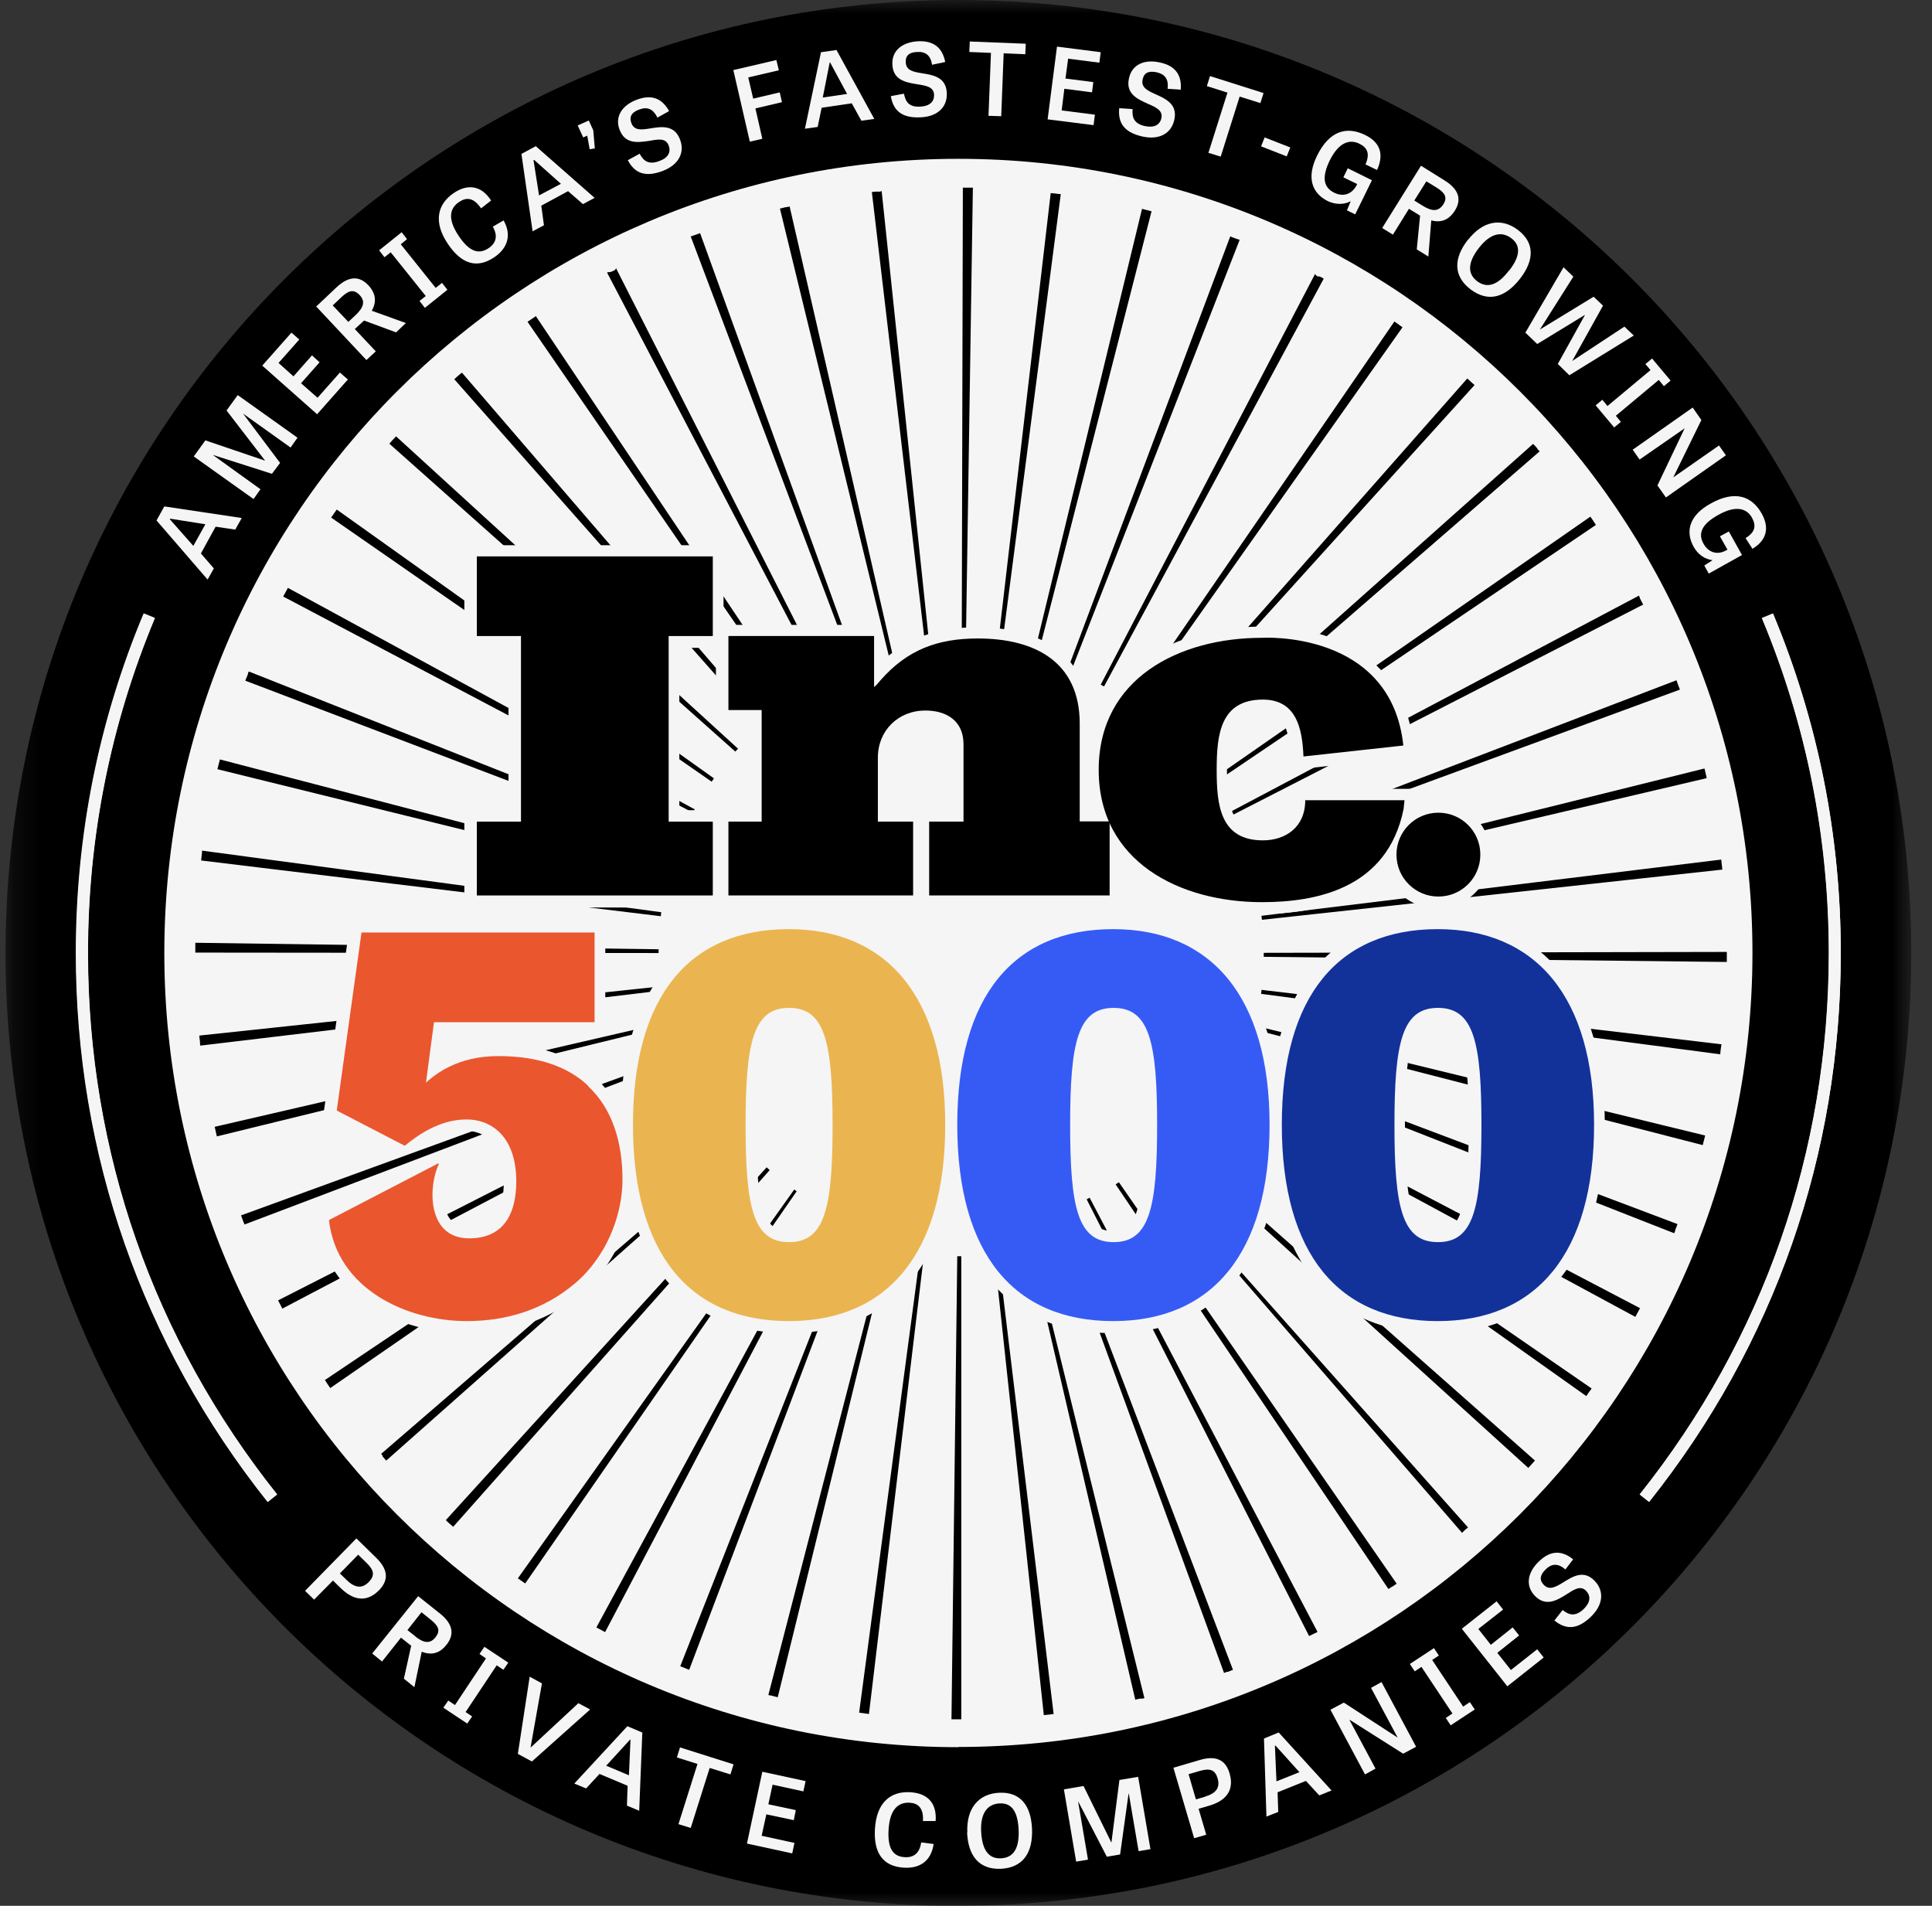 <svg width="73" height="72" viewBox="0 0 73 72" fill="none" xmlns="http://www.w3.org/2000/svg">
<rect x="0" y="0" width="73" height="72" fill="#333333" stroke="none"/>
<mask id="mask0_815_9419" style="mask-type:luminance" maskUnits="userSpaceOnUse" x="0" y="0" width="73" height="72">
<path d="M72.208 0H0.208V72H72.208V0Z" fill="white"/>
</mask>
<g mask="url(#mask0_815_9419)">
<path d="M36.212 72C56.094 72 72.217 55.886 72.217 35.996C72.217 16.106 56.094 0 36.212 0C16.331 0 0.208 16.114 0.208 36.004C0.208 55.894 16.323 72.008 36.212 72.008V72Z" fill="black"/>
<path d="M36.212 65.999C52.782 65.999 66.216 52.565 66.216 35.996C66.216 19.426 52.782 6 36.212 6C19.643 6 6.209 19.435 6.209 36.004C6.209 52.573 19.643 66.007 36.212 66.007V65.999Z" fill="#F5F5F6"/>
<path d="M6.201 19.131L9.134 19.57L8.889 20.008L8.147 19.898L7.591 20.91L8.08 21.474L7.844 21.896L5.914 19.662L6.209 19.131H6.201ZM6.42 19.603V19.62L7.305 20.623L7.76 19.806L6.428 19.595L6.42 19.603Z" fill="#F5F5F6"/>
<path d="M10.254 17.893L8.038 17.185L9.841 18.483L9.58 18.854L7.321 17.244L7.76 16.637L10.018 17.404L8.56 15.508L8.982 14.926L11.241 16.536L10.979 16.907L9.184 15.626L10.583 17.488L10.28 17.893H10.254Z" fill="#F5F5F6"/>
<path d="M12.075 13.687L11.375 14.479L11.999 15.027L12.842 14.075L13.145 14.336L11.982 15.65L9.909 13.813L11.013 12.566L11.308 12.827L10.524 13.712L11.089 14.218L11.788 13.426L12.075 13.687Z" fill="#F5F5F6"/>
<path d="M13.761 12.111L13.727 12.136L13.406 12.431L14.199 13.274L13.845 13.602L11.948 11.58L12.715 10.855C13.23 10.375 13.617 10.459 13.921 10.779C14.114 10.99 14.291 11.31 14.047 11.74L15.336 12.204L14.966 12.557L13.761 12.111ZM13.432 11.909C13.735 11.622 13.819 11.386 13.584 11.142C13.364 10.914 13.171 10.973 12.901 11.226L12.572 11.538L13.162 12.161L13.432 11.909Z" fill="#F5F5F6"/>
<path d="M16.466 10.873L16.702 10.687L16.904 10.948L16.053 11.631L15.851 11.37L16.087 11.184L14.763 9.532L14.527 9.718L14.325 9.457L15.176 8.774L15.379 9.035L15.143 9.229L16.466 10.881V10.873Z" fill="#F5F5F6"/>
<path d="M18.623 8.562L19.028 8.327C19.348 8.891 19.171 9.388 18.666 9.726C18.034 10.147 17.444 9.995 16.921 9.211C16.365 8.386 16.525 7.711 17.148 7.29C17.688 6.927 18.202 7.02 18.556 7.576L18.177 7.871C17.873 7.425 17.595 7.467 17.351 7.627C17.005 7.855 16.887 8.251 17.334 8.916C17.73 9.506 18.084 9.624 18.455 9.38C18.758 9.178 18.817 8.9 18.615 8.554L18.623 8.562Z" fill="#F5F5F6"/>
<path d="M20.242 5.52L22.466 7.475L22.028 7.711L21.464 7.222L20.452 7.77L20.553 8.511L20.124 8.739L19.702 5.815L20.233 5.528L20.242 5.52ZM20.174 6.042H20.157L20.368 7.382L21.194 6.944L20.183 6.042H20.174Z" fill="#F5F5F6"/>
<path d="M21.834 4.737L22.247 4.552L22.416 4.922L22.475 5.605L22.281 5.639L22.188 5.125L22.037 5.192L21.826 4.737H21.834Z" fill="#F5F5F6"/>
<path d="M24.835 4.433C24.683 4.122 24.464 4.02 24.152 4.138C23.874 4.24 23.764 4.4 23.857 4.652C23.967 4.939 24.236 4.905 24.548 4.855C24.97 4.787 25.475 4.695 25.694 5.268C25.888 5.773 25.635 6.229 25.046 6.456C24.422 6.692 24 6.582 23.722 6.052L24.169 5.807C24.312 6.077 24.506 6.237 24.911 6.085C25.256 5.959 25.357 5.74 25.265 5.495C25.147 5.192 24.843 5.268 24.498 5.327C24.085 5.386 23.613 5.445 23.41 4.897C23.225 4.417 23.495 3.978 24.059 3.768C24.616 3.557 25.012 3.709 25.282 4.197L24.843 4.442L24.835 4.433Z" fill="#F5F5F6"/>
<path d="M29.546 3.86L28.543 4.096L28.804 5.243L28.332 5.352L27.709 2.647L29.335 2.268L29.428 2.655L28.273 2.925L28.459 3.726L29.462 3.49L29.546 3.86Z" fill="#F5F5F6"/>
<path d="M31.611 1.897L33.035 4.493L32.546 4.56L32.184 3.903L31.046 4.071L30.895 4.796L30.414 4.864L31.021 1.973L31.619 1.888L31.611 1.897ZM31.366 2.36H31.35L31.088 3.684L32.007 3.549L31.366 2.36Z" fill="#F5F5F6"/>
<path d="M35.218 2.452C35.167 2.106 34.99 1.946 34.662 1.963C34.367 1.972 34.207 2.09 34.224 2.359C34.24 2.663 34.51 2.713 34.813 2.764C35.235 2.831 35.749 2.899 35.774 3.514C35.8 4.053 35.412 4.407 34.788 4.432C34.122 4.466 33.76 4.222 33.659 3.632L34.156 3.539C34.215 3.843 34.342 4.053 34.771 4.028C35.134 4.011 35.302 3.834 35.294 3.581C35.277 3.261 34.965 3.236 34.62 3.177C34.207 3.109 33.743 3.017 33.718 2.435C33.693 1.921 34.08 1.592 34.687 1.559C35.277 1.533 35.606 1.795 35.715 2.342L35.235 2.443L35.218 2.452Z" fill="#F5F5F6"/>
<path d="M37.443 1.998L36.626 1.964L36.642 1.568L38.758 1.652L38.741 2.049L37.923 2.015L37.831 4.391L37.35 4.375L37.443 1.998Z" fill="#F5F5F6"/>
<path d="M41.269 3.489L40.216 3.354L40.115 4.172L41.37 4.332L41.32 4.728L39.584 4.509L39.938 1.761L41.59 1.972L41.539 2.368L40.359 2.217L40.258 2.967L41.311 3.102L41.261 3.489H41.269Z" fill="#F5F5F6"/>
<path d="M44.118 3.355C44.16 3.009 44.034 2.807 43.705 2.731C43.418 2.672 43.233 2.731 43.174 3.001C43.107 3.296 43.351 3.422 43.638 3.549C44.025 3.726 44.506 3.92 44.371 4.527C44.253 5.057 43.789 5.293 43.174 5.159C42.525 5.015 42.23 4.687 42.289 4.088L42.795 4.122C42.77 4.425 42.837 4.67 43.258 4.763C43.612 4.838 43.823 4.72 43.882 4.468C43.949 4.156 43.654 4.046 43.334 3.903C42.955 3.734 42.525 3.524 42.66 2.95C42.77 2.445 43.233 2.226 43.831 2.361C44.413 2.487 44.657 2.833 44.615 3.389L44.126 3.355H44.118Z" fill="#F5F5F6"/>
<path d="M46.377 3.498L45.601 3.253L45.719 2.874L47.742 3.515L47.624 3.894L46.84 3.649L46.124 5.917L45.66 5.773L46.377 3.506V3.498Z" fill="#F5F5F6"/>
<path d="M47.649 5.529L47.784 5.192L48.753 5.571L48.618 5.908L47.649 5.529Z" fill="#F5F5F6"/>
<path d="M50.919 6.354L51.838 6.809L51.206 8.099L50.894 7.947L51.037 7.602C50.785 7.736 50.473 7.736 50.178 7.602C49.546 7.29 49.369 6.683 49.765 5.882C50.228 4.938 50.886 4.761 51.577 5.098C52.133 5.368 52.31 5.806 52.032 6.422L51.594 6.211C51.779 5.79 51.653 5.57 51.358 5.427C51.012 5.259 50.599 5.351 50.245 6.059C49.925 6.717 50.018 7.087 50.414 7.281C50.734 7.441 51.08 7.357 51.265 6.986L51.282 6.953L50.759 6.7L50.919 6.371V6.354Z" fill="#F5F5F6"/>
<path d="M53.642 8.141L53.608 8.116L53.237 7.888L52.63 8.866L52.226 8.613L53.692 6.261L54.585 6.818C55.184 7.189 55.201 7.593 54.973 7.955C54.821 8.2 54.552 8.453 54.08 8.326L53.97 9.692L53.532 9.422L53.658 8.141H53.642ZM53.751 7.77C54.105 7.989 54.349 8.006 54.535 7.72C54.703 7.458 54.594 7.281 54.282 7.087L53.894 6.851L53.439 7.576L53.751 7.77Z" fill="#F5F5F6"/>
<path d="M55.47 9.06C56.027 8.343 56.735 8.209 57.367 8.697C57.99 9.178 57.974 9.827 57.443 10.518C56.87 11.259 56.221 11.428 55.563 10.931C54.914 10.434 54.914 9.768 55.462 9.06H55.47ZM57.03 10.214C57.434 9.692 57.476 9.279 57.105 9.001C56.726 8.714 56.296 8.832 55.883 9.363C55.47 9.894 55.428 10.324 55.807 10.619C56.195 10.914 56.6 10.771 57.021 10.214H57.03Z" fill="#F5F5F6"/>
<path d="M58.858 13.755L59.887 11.901H59.878L58.083 12.997L57.636 12.567L59.078 10.097L59.448 10.451L58.184 12.449L60.215 11.21L60.569 11.547L59.406 13.637L61.378 12.339L61.732 12.676L59.297 14.177L58.858 13.747V13.755Z" fill="#F5F5F6"/>
<path d="M61.05 15.701L61.244 15.938L60.991 16.148L60.291 15.314L60.544 15.103L60.738 15.339L62.364 13.982L62.171 13.755L62.423 13.544L63.123 14.378L62.87 14.589L62.676 14.353L61.05 15.71V15.701Z" fill="#F5F5F6"/>
<path d="M62.626 18.339L63.654 16.181L61.952 17.361L61.69 16.99L63.957 15.397L64.286 15.869L63.224 18.035L64.952 16.83L65.213 17.201L62.946 18.794L62.626 18.339Z" fill="#F5F5F6"/>
<path d="M65.323 20.076L65.82 20.969L64.564 21.669L64.396 21.365L64.707 21.163C64.421 21.129 64.16 20.952 63.999 20.666C63.654 20.05 63.856 19.452 64.64 19.022C65.559 18.508 66.199 18.744 66.57 19.41C66.873 19.958 66.739 20.421 66.216 20.733L65.955 20.329C66.343 20.093 66.351 19.84 66.199 19.562C66.014 19.224 65.618 19.064 64.927 19.452C64.286 19.806 64.151 20.168 64.37 20.548C64.547 20.86 64.876 20.994 65.238 20.784L65.272 20.767L64.986 20.261L65.314 20.084L65.323 20.076Z" fill="#F5F5F6"/>
<path d="M11.873 60.437L11.527 60.1L13.466 58.12L14.216 58.853C14.73 59.358 14.637 59.755 14.317 60.083C14.064 60.336 13.567 60.665 12.884 60.008L12.581 59.712L11.864 60.437H11.873ZM13.103 59.696C13.415 59.999 13.685 60.024 13.938 59.763C14.165 59.527 14.14 59.325 13.853 59.047L13.533 58.735L12.842 59.443L13.103 59.696Z" fill="#F5F5F6"/>
<path d="M15.522 62.164L15.488 62.139L15.151 61.869L14.435 62.771L14.064 62.468L15.8 60.302L16.626 60.959C17.174 61.397 17.14 61.802 16.87 62.139C16.693 62.367 16.398 62.586 15.935 62.4L15.657 63.74L15.261 63.42L15.539 62.164H15.522ZM15.674 61.81C16.002 62.072 16.247 62.122 16.457 61.852C16.651 61.608 16.567 61.423 16.28 61.195L15.926 60.909L15.395 61.583L15.682 61.81H15.674Z" fill="#F5F5F6"/>
<path d="M17.587 64.676L17.84 64.845L17.654 65.115L16.752 64.516L16.938 64.246L17.191 64.415L18.362 62.654L18.118 62.485L18.303 62.215L19.205 62.814L19.02 63.083L18.767 62.915L17.595 64.676H17.587Z" fill="#F5F5F6"/>
<path d="M21.86 64.347L22.298 64.583L20.098 66.547L19.567 66.26L20.014 63.344L20.477 63.597L20.048 66.016H20.056L21.851 64.347H21.86Z" fill="#F5F5F6"/>
<path d="M24.27 65.451L24.152 68.409L23.689 68.215L23.714 67.465L22.652 67.018L22.146 67.566L21.7 67.381L23.705 65.215L24.262 65.451H24.27ZM23.823 65.721H23.807L22.905 66.707L23.764 67.069L23.823 65.721Z" fill="#F5F5F6"/>
<path d="M26.352 66.639L25.576 66.395L25.694 66.016L27.717 66.656L27.599 67.036L26.815 66.791L26.099 69.058L25.635 68.915L26.352 66.648V66.639Z" fill="#F5F5F6"/>
<path d="M29.993 68.764L28.956 68.545L28.779 69.354L30.018 69.624L29.934 70.02L28.223 69.649L28.804 66.935L30.439 67.289L30.355 67.677L29.192 67.424L29.032 68.165L30.069 68.385L29.993 68.764Z" fill="#F5F5F6"/>
<path d="M34.813 69.606L35.277 69.665C35.184 70.314 34.746 70.601 34.139 70.558C33.381 70.508 33.002 70.028 33.06 69.092C33.12 68.089 33.659 67.659 34.409 67.71C35.058 67.752 35.403 68.131 35.353 68.797H34.873C34.906 68.266 34.653 68.123 34.375 68.106C33.962 68.081 33.625 68.325 33.575 69.117C33.532 69.825 33.735 70.137 34.181 70.162C34.535 70.188 34.755 69.994 34.805 69.606H34.813Z" fill="#F5F5F6"/>
<path d="M36.55 69.228C36.508 68.326 36.971 67.761 37.763 67.728C38.547 67.694 38.952 68.2 38.994 69.076C39.036 70.012 38.64 70.559 37.822 70.602C37.005 70.635 36.583 70.13 36.541 69.228H36.55ZM38.488 69.11C38.454 68.453 38.235 68.107 37.772 68.132C37.3 68.149 37.038 68.52 37.072 69.194C37.106 69.868 37.342 70.231 37.822 70.206C38.311 70.18 38.522 69.809 38.488 69.11Z" fill="#F5F5F6"/>
<path d="M41.817 70.137L40.747 68.072H40.738L41.109 70.255L40.662 70.331L40.199 67.6L40.941 67.474L41.994 69.615L42.297 67.246L43.005 67.128L43.469 69.859L43.022 69.935L42.651 67.76H42.643L42.323 70.061L41.817 70.146V70.137Z" fill="#F5F5F6"/>
<path d="M45.584 69.312L45.121 69.447L44.337 66.784L45.34 66.489C46.031 66.286 46.334 66.564 46.461 67.003C46.562 67.348 46.604 67.947 45.694 68.216L45.289 68.334L45.576 69.312H45.584ZM45.542 67.871C45.964 67.744 46.107 67.525 46.006 67.18C45.913 66.868 45.728 66.792 45.34 66.902L44.91 67.028L45.188 67.98L45.534 67.879L45.542 67.871Z" fill="#F5F5F6"/>
<path d="M48.315 65.452L50.312 67.643L49.849 67.829L49.343 67.281L48.273 67.711L48.298 68.453L47.852 68.629L47.759 65.68L48.315 65.452ZM48.189 65.949H48.172L48.231 67.298L49.099 66.952L48.197 65.949H48.189Z" fill="#F5F5F6"/>
<path d="M53.018 66.253L50.995 64.972H50.987L51.973 66.817L51.577 67.037L50.27 64.592L50.776 64.323L52.799 65.638H52.807L51.804 63.767L52.2 63.547L53.507 65.992L53.018 66.253Z" fill="#F5F5F6"/>
<path d="M55.285 64.474L55.538 64.305L55.723 64.583L54.813 65.181L54.628 64.903L54.88 64.735L53.709 62.973L53.456 63.142L53.271 62.864L54.181 62.265L54.366 62.544L54.114 62.712L55.285 64.474Z" fill="#F5F5F6"/>
<path d="M57.4 61.786L56.575 62.443L57.089 63.092L58.083 62.308L58.328 62.62L56.954 63.707L55.234 61.533L56.549 60.496L56.794 60.808L55.858 61.541L56.33 62.14L57.156 61.482L57.4 61.786Z" fill="#F5F5F6"/>
<path d="M59.145 59.291C58.884 59.063 58.639 59.055 58.403 59.291C58.193 59.493 58.151 59.687 58.328 59.872C58.538 60.091 58.774 59.956 59.044 59.796C59.406 59.569 59.836 59.282 60.258 59.729C60.628 60.117 60.569 60.639 60.114 61.077C59.634 61.541 59.196 61.6 58.732 61.221L59.044 60.825C59.28 61.018 59.524 61.086 59.836 60.791C60.097 60.538 60.114 60.302 59.937 60.108C59.718 59.872 59.465 60.058 59.162 60.251C58.808 60.471 58.395 60.706 57.99 60.285C57.636 59.914 57.704 59.409 58.151 58.987C58.58 58.574 59.002 58.557 59.44 58.911L59.137 59.307L59.145 59.291Z" fill="#F5F5F6"/>
<path d="M36.752 7.089H36.684C36.583 7.089 36.482 7.089 36.381 7.089L36.339 24.585C36.389 24.585 36.44 24.585 36.491 24.585L36.76 7.08L36.752 7.089ZM33.254 7.24H33.246H33.237C33.237 7.24 33.237 7.24 33.229 7.24H33.221C33.221 7.24 33.221 7.24 33.212 7.24H33.204C33.204 7.24 33.204 7.24 33.195 7.24H33.187C33.187 7.24 33.187 7.24 33.178 7.24H33.17C33.17 7.24 33.17 7.24 33.162 7.24H33.153C33.153 7.24 33.153 7.24 33.145 7.24H33.12C33.12 7.24 33.12 7.24 33.111 7.24C33.111 7.24 33.103 7.24 33.094 7.24C33.044 7.24 32.993 7.249 32.943 7.257L34.99 24.636C35.041 24.636 35.092 24.627 35.142 24.619L33.313 7.215L33.254 7.24ZM29.807 7.814H29.79C29.79 7.814 29.79 7.814 29.782 7.814C29.757 7.814 29.723 7.822 29.698 7.83C29.698 7.83 29.689 7.83 29.681 7.83C29.681 7.83 29.681 7.83 29.672 7.83C29.605 7.847 29.538 7.864 29.47 7.881L33.608 24.88C33.659 24.872 33.701 24.855 33.752 24.846L29.833 7.788L29.807 7.814ZM26.453 8.808C26.335 8.85 26.217 8.892 26.099 8.934L32.277 25.31C32.319 25.293 32.369 25.276 32.411 25.259L26.453 8.808ZM23.242 10.199C23.191 10.224 23.141 10.249 23.082 10.274C23.082 10.274 23.073 10.274 23.065 10.274C23.065 10.274 23.056 10.274 23.048 10.274C23.048 10.274 23.04 10.274 23.031 10.283C23.031 10.283 23.023 10.283 23.014 10.283C23.014 10.283 23.006 10.283 22.997 10.283C22.997 10.283 22.989 10.283 22.981 10.283C22.981 10.283 22.981 10.283 22.972 10.283C22.972 10.283 22.964 10.283 22.955 10.291C22.955 10.291 22.947 10.291 22.939 10.3L31.055 25.799C31.097 25.773 31.139 25.757 31.189 25.731L23.276 10.131L23.242 10.199ZM20.225 11.96C20.225 11.96 20.174 11.994 20.149 12.011C20.081 12.061 20.006 12.103 19.938 12.154C19.938 12.154 19.938 12.154 19.93 12.154L29.858 26.566C29.858 26.566 29.942 26.507 29.984 26.482L20.242 11.935L20.225 11.96ZM17.444 14.084C17.444 14.084 17.41 14.118 17.393 14.126C17.393 14.126 17.393 14.126 17.384 14.134C17.309 14.194 17.233 14.261 17.165 14.328L28.754 27.442C28.754 27.442 28.83 27.375 28.863 27.341L17.452 14.075L17.444 14.084ZM14.932 16.52C14.89 16.562 14.848 16.612 14.806 16.654C14.806 16.654 14.806 16.654 14.797 16.663H14.789V16.68C14.789 16.68 14.789 16.68 14.78 16.688C14.78 16.688 14.78 16.688 14.772 16.697C14.772 16.697 14.772 16.697 14.763 16.705C14.763 16.705 14.763 16.705 14.755 16.713C14.755 16.713 14.73 16.747 14.713 16.764L27.785 28.395C27.785 28.395 27.852 28.319 27.886 28.285L14.966 16.486L14.932 16.52ZM12.732 19.242C12.673 19.318 12.623 19.394 12.564 19.478C12.547 19.503 12.53 19.528 12.513 19.554L26.891 29.532C26.891 29.532 26.95 29.448 26.976 29.406L12.724 19.25L12.732 19.242ZM10.878 22.209C10.819 22.318 10.76 22.428 10.701 22.537L26.183 30.704C26.209 30.662 26.225 30.62 26.251 30.578L10.878 22.209ZM9.395 25.377C9.395 25.377 9.378 25.419 9.37 25.436C9.37 25.436 9.37 25.436 9.37 25.445C9.37 25.445 9.37 25.453 9.37 25.462C9.336 25.546 9.302 25.63 9.268 25.715L25.627 31.943C25.644 31.901 25.661 31.85 25.678 31.808L9.403 25.369L9.395 25.377ZM8.308 28.698C8.291 28.765 8.274 28.824 8.257 28.892C8.24 28.951 8.232 29.001 8.215 29.06L25.206 33.249C25.214 33.199 25.231 33.156 25.239 33.106L8.308 28.69V28.698ZM7.633 32.128C7.633 32.128 7.633 32.162 7.633 32.187V32.204C7.625 32.305 7.608 32.406 7.6 32.508L24.97 34.614C24.97 34.564 24.978 34.513 24.986 34.463L7.642 32.137L7.633 32.128ZM24.877 35.862L7.38 35.617C7.38 35.744 7.38 35.87 7.38 35.988L24.885 36.005C24.885 35.955 24.885 35.904 24.885 35.853L24.877 35.862ZM24.936 37.269L7.532 39.123C7.532 39.199 7.549 39.275 7.557 39.359V39.376C7.557 39.376 7.557 39.385 7.557 39.393C7.557 39.393 7.557 39.469 7.566 39.503L24.944 37.429C24.944 37.379 24.936 37.328 24.927 37.278L24.936 37.269ZM25.163 38.626L8.114 42.57C8.114 42.57 8.114 42.57 8.114 42.579C8.139 42.688 8.164 42.798 8.19 42.916V42.933L25.189 38.769C25.18 38.719 25.163 38.677 25.155 38.626H25.163ZM25.551 39.932L9.108 45.916C9.15 46.026 9.184 46.136 9.235 46.245C9.235 46.245 9.235 46.245 9.235 46.254C9.235 46.254 9.235 46.253 9.235 46.262L25.602 40.059C25.585 40.008 25.568 39.966 25.551 39.924V39.932ZM26.099 41.188L10.507 49.127C10.549 49.212 10.592 49.296 10.634 49.372C10.642 49.397 10.659 49.422 10.667 49.439L26.158 41.298C26.158 41.298 26.107 41.214 26.082 41.171L26.099 41.188ZM26.799 42.377L12.277 52.136C12.277 52.136 12.311 52.187 12.328 52.212C12.328 52.212 12.328 52.212 12.328 52.22C12.378 52.296 12.429 52.364 12.479 52.44L26.874 42.495C26.849 42.452 26.815 42.41 26.79 42.368L26.799 42.377ZM27.65 43.489L14.401 54.926C14.401 54.926 14.435 54.968 14.452 54.985C14.452 54.985 14.452 54.985 14.452 54.993C14.452 54.993 14.452 54.993 14.452 55.002C14.452 55.002 14.452 55.002 14.46 55.01C14.46 55.01 14.46 55.01 14.46 55.019C14.46 55.019 14.46 55.019 14.46 55.027C14.502 55.078 14.544 55.128 14.595 55.179L27.692 43.573C27.692 43.573 27.633 43.498 27.599 43.455L27.65 43.489ZM28.965 44.104L16.845 57.429C16.845 57.429 16.896 57.48 16.921 57.505C16.963 57.538 17.005 57.581 17.047 57.614C17.073 57.64 17.098 57.657 17.123 57.682L29.082 44.206C29.082 44.206 29.007 44.138 28.973 44.104H28.965ZM30.01 44.939L19.567 59.629C19.567 59.629 19.601 59.654 19.618 59.662C19.635 59.679 19.66 59.688 19.677 59.705C19.736 59.747 19.786 59.78 19.845 59.822L30.102 45.006C30.102 45.006 30.026 44.947 29.984 44.922L30.01 44.939ZM30.878 46.093L22.534 61.483C22.643 61.542 22.753 61.601 22.863 61.66L31.004 46.169C30.962 46.144 30.92 46.119 30.878 46.093ZM32.117 46.666L25.703 62.949C25.77 62.974 25.846 63.008 25.914 63.033C25.956 63.05 25.989 63.067 26.04 63.084L32.243 46.717C32.201 46.7 32.15 46.683 32.108 46.666H32.117ZM33.423 47.096L29.032 64.036C29.032 64.036 29.074 64.045 29.099 64.053C29.099 64.053 29.108 64.053 29.116 64.053C29.125 64.053 29.125 64.053 29.125 64.053C29.209 64.079 29.302 64.095 29.386 64.121L33.558 47.121C33.507 47.121 33.465 47.105 33.414 47.088L33.423 47.096ZM34.771 47.358L32.462 64.702C32.589 64.719 32.706 64.736 32.833 64.753L34.915 47.374C34.864 47.374 34.813 47.366 34.763 47.358H34.771ZM36.322 47.459H36.17L35.951 64.955C36.078 64.955 36.204 64.955 36.322 64.955V47.459ZM37.721 47.374C37.671 47.374 37.62 47.383 37.569 47.391L39.44 64.795C39.567 64.787 39.685 64.77 39.811 64.753L37.713 47.374H37.721ZM39.07 47.13C39.019 47.138 38.977 47.155 38.926 47.164L42.896 64.213C42.963 64.197 43.022 64.18 43.09 64.171C43.09 64.171 43.09 64.171 43.098 64.171C43.107 64.171 43.107 64.171 43.115 64.171C43.115 64.171 43.123 64.171 43.132 64.171C43.132 64.171 43.14 64.171 43.149 64.171C43.149 64.171 43.149 64.171 43.157 64.171C43.166 64.171 43.157 64.171 43.166 64.171C43.191 64.171 43.216 64.163 43.241 64.154L39.044 47.164L39.07 47.13ZM40.376 46.717C40.334 46.734 40.283 46.751 40.241 46.768L46.25 63.202C46.25 63.202 46.326 63.177 46.36 63.16C46.36 63.16 46.368 63.16 46.377 63.16C46.377 63.16 46.385 63.16 46.394 63.16C46.461 63.135 46.52 63.109 46.587 63.084L40.359 46.734L40.376 46.717ZM41.185 45.242C41.143 45.267 41.101 45.284 41.059 45.309L49.461 61.803C49.461 61.803 49.47 61.803 49.478 61.803C49.537 61.769 49.605 61.744 49.663 61.71C49.663 61.71 49.663 61.71 49.672 61.71C49.706 61.694 49.748 61.677 49.782 61.651L41.177 45.259L41.185 45.242ZM42.281 44.661C42.281 44.661 42.196 44.72 42.154 44.745L52.462 60.033C52.462 60.033 52.529 59.983 52.571 59.957C52.571 59.957 52.571 59.957 52.58 59.957C52.58 59.957 52.588 59.957 52.596 59.949C52.647 59.915 52.698 59.881 52.748 59.848C52.748 59.848 52.765 59.839 52.773 59.831L42.281 44.669V44.661ZM43.899 44.576C43.899 44.576 43.823 44.644 43.789 44.677L55.243 57.909C55.243 57.909 55.268 57.892 55.277 57.876C55.277 57.876 55.277 57.876 55.285 57.867C55.285 57.867 55.285 57.867 55.293 57.859C55.293 57.859 55.302 57.859 55.302 57.85C55.302 57.85 55.369 57.783 55.403 57.758C55.403 57.758 55.403 57.758 55.411 57.758C55.411 57.758 55.42 57.758 55.42 57.749C55.437 57.732 55.453 57.715 55.47 57.707L43.848 44.627L43.899 44.576ZM44.885 43.59C44.885 43.59 44.818 43.666 44.784 43.7L57.746 55.457C57.83 55.364 57.914 55.271 57.999 55.179L44.885 43.582V43.59ZM45.745 42.495C45.745 42.495 45.685 42.579 45.66 42.621L59.937 52.743C59.979 52.684 60.022 52.617 60.064 52.558C60.064 52.558 60.064 52.558 60.072 52.549C60.072 52.549 60.072 52.549 60.081 52.541C60.097 52.515 60.123 52.482 60.139 52.456L45.728 42.52L45.745 42.495ZM46.461 41.306C46.436 41.348 46.419 41.391 46.394 41.433L61.791 49.751C61.85 49.642 61.909 49.532 61.968 49.422L46.469 41.306H46.461ZM47.017 40.059C47 40.101 46.983 40.152 46.967 40.194L63.258 46.591C63.258 46.591 63.283 46.523 63.3 46.489C63.3 46.489 63.3 46.481 63.3 46.473C63.3 46.473 63.3 46.473 63.3 46.464C63.325 46.405 63.35 46.338 63.376 46.27C63.376 46.262 63.376 46.253 63.384 46.245L47.009 40.067L47.017 40.059ZM47.422 38.753C47.413 38.803 47.396 38.845 47.388 38.896L64.337 43.261C64.37 43.144 64.396 43.017 64.429 42.899L47.43 38.753H47.422ZM47.666 37.396C47.666 37.446 47.658 37.497 47.649 37.547L65.002 39.831C65.002 39.831 65.002 39.798 65.002 39.772C65.011 39.671 65.028 39.562 65.045 39.452L47.666 37.396ZM65.247 35.963L47.75 35.997V36.148L65.247 36.342C65.247 36.241 65.247 36.132 65.247 36.022V36.005C65.247 36.005 65.247 35.98 65.247 35.963ZM65.036 32.474L47.666 34.598C47.666 34.648 47.675 34.699 47.683 34.749L65.078 32.853C65.078 32.853 65.078 32.802 65.07 32.777C65.061 32.676 65.045 32.583 65.036 32.482V32.474ZM64.396 29.035L47.413 33.249C47.422 33.3 47.439 33.342 47.447 33.392L64.488 29.398C64.488 29.398 64.472 29.322 64.463 29.288C64.446 29.195 64.421 29.119 64.404 29.035H64.396ZM63.35 25.698L47 31.951C47.017 31.993 47.034 32.044 47.051 32.086L63.477 26.052C63.46 26.009 63.443 25.967 63.426 25.925C63.401 25.849 63.376 25.782 63.35 25.715V25.698ZM61.909 22.512L46.444 30.695C46.469 30.738 46.486 30.78 46.511 30.822L62.086 22.841C62.044 22.756 62.002 22.672 61.96 22.596C61.96 22.596 61.96 22.588 61.96 22.579C61.952 22.554 61.935 22.529 61.926 22.503L61.909 22.512ZM60.089 19.52L45.719 29.507C45.719 29.507 45.778 29.591 45.803 29.634L60.3 19.832C60.3 19.832 60.3 19.823 60.291 19.815C60.266 19.773 60.232 19.731 60.207 19.689C60.207 19.689 60.207 19.689 60.207 19.68C60.207 19.68 60.207 19.672 60.199 19.672C60.165 19.63 60.139 19.587 60.106 19.537L60.089 19.52ZM57.923 16.773L44.86 28.412C44.86 28.412 44.927 28.487 44.961 28.521L58.176 17.051C58.176 17.051 58.159 17.034 58.151 17.025C58.151 17.025 58.151 17.017 58.142 17.017C58.142 17.017 58.134 17.009 58.125 17C58.125 17 58.117 16.992 58.108 16.983C58.108 16.983 58.1 16.975 58.1 16.966C58.1 16.966 58.1 16.966 58.092 16.958C58.092 16.958 58.092 16.958 58.092 16.95C58.049 16.899 58.007 16.848 57.957 16.798L57.923 16.773ZM55.437 14.303L43.865 27.425C43.865 27.425 43.941 27.493 43.975 27.526L55.715 14.547C55.715 14.547 55.664 14.505 55.639 14.48C55.639 14.48 55.639 14.48 55.63 14.472C55.572 14.413 55.504 14.362 55.445 14.303H55.437ZM52.681 12.154L42.77 26.574C42.77 26.574 42.854 26.633 42.896 26.659L52.993 12.365C52.892 12.289 52.79 12.221 52.689 12.146L52.681 12.154ZM49.689 10.35L41.59 25.866C41.632 25.892 41.674 25.908 41.716 25.934L50.017 10.527C49.967 10.494 49.908 10.468 49.857 10.443C49.857 10.443 49.849 10.443 49.84 10.443C49.84 10.443 49.84 10.443 49.832 10.443C49.832 10.443 49.832 10.443 49.824 10.443C49.824 10.443 49.824 10.443 49.815 10.443C49.815 10.443 49.815 10.443 49.807 10.443C49.807 10.443 49.807 10.443 49.798 10.443C49.798 10.443 49.798 10.443 49.79 10.443C49.773 10.435 49.748 10.418 49.731 10.409L49.689 10.35ZM46.486 8.926L40.334 25.31C40.376 25.327 40.426 25.344 40.469 25.361L46.84 9.061C46.84 9.061 46.773 9.036 46.739 9.027C46.739 9.027 46.739 9.027 46.731 9.027C46.68 9.01 46.63 8.985 46.579 8.968H46.571C46.545 8.96 46.52 8.943 46.495 8.934L46.486 8.926ZM43.149 7.898L39.028 24.905C39.078 24.914 39.12 24.931 39.171 24.939L43.511 7.982C43.385 7.948 43.267 7.923 43.149 7.889V7.898ZM39.702 7.283L37.671 24.669C37.721 24.669 37.772 24.678 37.822 24.686L40.081 7.333C40.081 7.333 40.022 7.333 39.988 7.325C39.988 7.325 39.988 7.325 39.98 7.325C39.904 7.316 39.837 7.308 39.761 7.299H39.752C39.752 7.299 39.719 7.299 39.71 7.299L39.702 7.283Z" fill="black"/>
<path d="M62.314 56.745L61.952 56.459C66.629 50.584 69.098 43.513 69.098 36.004C69.098 31.63 68.247 27.365 66.57 23.354L66.991 23.177C68.694 27.247 69.553 31.571 69.553 36.004C69.553 43.614 67.05 50.787 62.306 56.745H62.314Z" fill="#F5F5F6"/>
<path d="M10.111 56.745C5.375 50.787 2.863 43.614 2.863 36.004C2.863 31.563 3.723 27.247 5.425 23.177L5.847 23.354C4.169 27.374 3.318 31.63 3.318 36.004C3.318 43.513 5.788 50.584 10.465 56.459L10.103 56.745H10.111Z" fill="#F5F5F6"/>
<path d="M62.306 56.737L61.96 56.459C66.637 50.584 69.107 43.505 69.107 36.004C69.107 31.622 68.256 27.366 66.579 23.345L66.991 23.177C68.685 27.247 69.553 31.563 69.553 36.004C69.553 43.614 67.05 50.787 62.314 56.737H62.306Z" fill="#F5F5F6"/>
<path d="M10.12 56.737C5.383 50.778 2.88 43.614 2.88 36.004C2.88 31.563 3.74 27.247 5.442 23.177L5.855 23.345C4.178 27.366 3.327 31.622 3.327 36.004C3.327 43.513 5.796 50.584 10.474 56.459L10.128 56.737H10.12Z" fill="#F5F5F6"/>
<path d="M54.156 34.319C53.406 34.26 52.748 33.796 52.453 33.105L52.352 32.869L52.167 33.054C51.164 34.032 49.638 34.529 47.649 34.529C45.66 34.529 43.823 33.906 42.635 32.827L42.331 32.549V34.285H17.545V30.619H19.213V24.483H17.545V20.598H27.338V23.607H33.12L33.431 24.879L33.718 24.66C34.586 24.011 35.597 23.699 36.912 23.699C39.432 23.699 40.949 24.812 41.168 26.826L41.236 27.467L41.505 26.885C42.601 24.517 45.391 23.674 47.632 23.674C47.708 23.674 47.852 23.674 47.852 23.674C50.312 23.674 53.069 24.846 53.406 28.141L53.448 28.579L48.779 29.093L48.762 28.621C48.703 27.18 48.298 26.894 47.666 26.894C46.68 26.894 46.36 27.424 46.36 29.093C46.36 30.762 46.68 31.327 47.666 31.327C48.391 31.327 48.821 30.922 48.821 30.248V29.801H49.386H53.49L53.431 30.45L53.692 30.366C53.886 30.307 54.088 30.273 54.291 30.273C55.411 30.273 56.322 31.183 56.322 32.304C56.322 33.349 55.538 34.218 54.493 34.319H54.156ZM54.291 38.533C53.473 38.533 53.085 39.131 53.085 42.519C53.085 45.907 53.473 46.505 54.291 46.505C55.108 46.505 55.496 45.907 55.496 42.519C55.496 39.131 55.108 38.533 54.291 38.533ZM42.036 38.533C41.219 38.533 40.831 39.131 40.831 42.519C40.831 45.907 41.219 46.505 42.036 46.505C42.854 46.505 43.242 45.907 43.242 42.519C43.242 39.131 42.854 38.533 42.036 38.533ZM29.774 38.533C28.956 38.533 28.568 39.131 28.568 42.519C28.568 45.907 28.956 46.505 29.774 46.505C30.591 46.505 30.979 45.907 30.979 42.519C30.979 39.131 30.591 38.533 29.774 38.533ZM16.643 43.547L17.073 43.876L16.946 44.179C16.744 44.575 16.643 45.46 16.946 45.966C17.098 46.219 17.342 46.337 17.705 46.337C18.413 46.337 18.809 46.017 18.969 45.325C19.02 45.115 19.036 44.879 19.036 44.626C19.036 43.935 18.859 43.395 18.522 43.075C18.286 42.848 17.966 42.721 17.604 42.721C17.005 42.721 16.398 42.957 15.749 43.455L15.581 43.53L12.21 42.19L13.238 34.782H22.871V39.047H16.744L16.626 39.949L16.921 39.822C17.486 39.578 18.118 39.451 18.8 39.451C20.368 39.451 21.607 39.873 22.483 40.69C22.736 40.926 22.955 41.204 23.149 41.508L23.444 41.988L23.478 41.432C23.781 37.066 26.015 34.664 29.765 34.664C32.833 34.664 34.889 36.266 35.724 39.308L35.901 39.957L36.069 39.308C36.861 36.274 38.918 34.673 42.019 34.673C45.121 34.673 47.144 36.274 47.978 39.316L48.155 39.965L48.324 39.316C49.107 36.333 51.113 34.723 54.147 34.681H54.518C58.403 34.791 60.637 37.648 60.637 42.511C60.637 47.373 58.319 50.365 54.291 50.365C51.223 50.365 49.166 48.747 48.349 45.679L48.18 45.031L48.003 45.679C47.177 48.747 45.121 50.365 42.036 50.365C38.952 50.365 36.912 48.747 36.095 45.679L35.926 45.031L35.749 45.679C34.923 48.747 32.867 50.365 29.782 50.365C26.976 50.365 24.927 48.907 24.017 46.253L23.84 45.739L23.672 46.261C23.545 46.666 23.377 47.053 23.166 47.416C22.854 47.972 22.458 48.444 22.003 48.831C20.806 49.851 19.331 50.365 17.62 50.365C15.134 50.365 12.311 49.051 11.974 46.16L11.94 45.856L16.643 43.556V43.547ZM34.923 27.29C34.139 27.29 33.566 27.854 33.566 28.63V30.61H35.926V28.124C35.926 27.568 35.589 27.29 34.923 27.29ZM25.661 30.61H28.307V27.281H27.051V24.475H25.669V30.61H25.661Z" fill="#F5F5F6"/>
<path d="M29.807 35.102C26.082 35.102 23.916 37.589 23.916 42.494C23.916 47.399 26.082 49.91 29.807 49.91C33.532 49.91 35.715 47.356 35.715 42.494C35.715 37.631 33.482 35.102 29.807 35.102ZM29.816 46.927C28.459 46.927 28.172 45.62 28.172 42.502C28.172 39.384 28.459 38.077 29.816 38.077C31.173 38.077 31.459 39.384 31.459 42.502C31.459 45.62 31.173 46.927 29.816 46.927Z" fill="#EAB550"/>
<path d="M42.062 35.102C38.336 35.102 36.17 37.589 36.17 42.494C36.17 47.399 38.336 49.91 42.062 49.91C45.787 49.91 47.97 47.356 47.97 42.494C47.97 37.631 45.736 35.102 42.062 35.102ZM42.078 46.927C40.721 46.927 40.435 45.62 40.435 42.502C40.435 39.384 40.721 38.077 42.078 38.077C43.435 38.077 43.722 39.384 43.722 42.502C43.722 45.62 43.435 46.927 42.078 46.927Z" fill="#365BF5"/>
<path d="M54.324 35.102C50.599 35.102 48.433 37.589 48.433 42.494C48.433 47.399 50.599 49.91 54.324 49.91C58.049 49.91 60.232 47.356 60.232 42.494C60.232 37.631 57.999 35.102 54.324 35.102ZM54.333 46.927C52.976 46.927 52.689 45.62 52.689 42.502C52.689 39.384 52.976 38.077 54.333 38.077C55.69 38.077 55.976 39.384 55.976 42.502C55.976 45.62 55.69 46.927 54.333 46.927Z" fill="#12329A"/>
<path d="M22.222 41.019C21.48 40.319 20.376 39.898 18.834 39.898C17.292 39.898 16.466 40.572 16.095 40.901L16.398 38.617H22.466V35.229H13.659L12.724 41.955L15.294 43.286C15.741 42.924 16.575 42.292 17.629 42.292C18.092 42.292 18.522 42.443 18.859 42.764C19.256 43.143 19.508 43.758 19.508 44.635C19.508 44.938 19.475 45.199 19.424 45.435C19.205 46.404 18.556 46.784 17.73 46.784C16.07 46.784 16.205 44.711 16.584 43.977L16.558 43.952L12.429 46.093C12.732 48.714 15.379 49.91 17.637 49.91C19.087 49.91 20.528 49.506 21.733 48.478C22.163 48.115 22.517 47.669 22.804 47.18C23.267 46.371 23.52 45.435 23.52 44.559C23.52 43.16 23.141 41.887 22.214 41.027L22.222 41.019Z" fill="#EA562E"/>
<path d="M18.017 33.83V31.041H19.685V24.029H18.017V21.02H26.933V24.029H25.265V31.041H26.933V33.83H18.017Z" fill="black"/>
<path d="M35.108 33.83V31.04H36.406V28.116C36.406 27.239 35.774 26.843 34.965 26.843C33.937 26.843 33.17 27.602 33.17 28.621V31.04H34.502V33.83H27.523V31.04H28.779V26.826H27.523V24.028H33.027V25.958C33.12 25.882 33.204 25.781 33.28 25.688C34.291 24.542 35.437 24.121 36.946 24.121C39.07 24.121 40.797 24.98 40.797 27.34V31.032H41.927V33.83H35.108Z" fill="black"/>
<path d="M53.018 28.166L49.251 28.579C49.209 27.534 48.989 26.43 47.717 26.43C46.099 26.43 45.972 27.779 45.972 29.077V29.102C45.972 30.4 46.099 31.748 47.717 31.748C48.568 31.748 49.318 31.259 49.318 30.231H53.069L53.035 30.56C52.419 33.611 49.664 34.083 47.683 34.083C44.573 34.083 41.514 32.557 41.514 29.085C41.514 25.621 44.565 24.096 47.683 24.096C47.683 24.096 52.563 23.784 53.026 28.175L53.018 28.166Z" fill="black"/>
<path d="M55.934 32.287C55.934 33.164 55.226 33.871 54.349 33.871C53.473 33.871 52.765 33.164 52.765 32.287C52.765 31.411 53.473 30.703 54.349 30.703C55.226 30.703 55.934 31.411 55.934 32.287Z" fill="black"/>
</g>
</svg>
